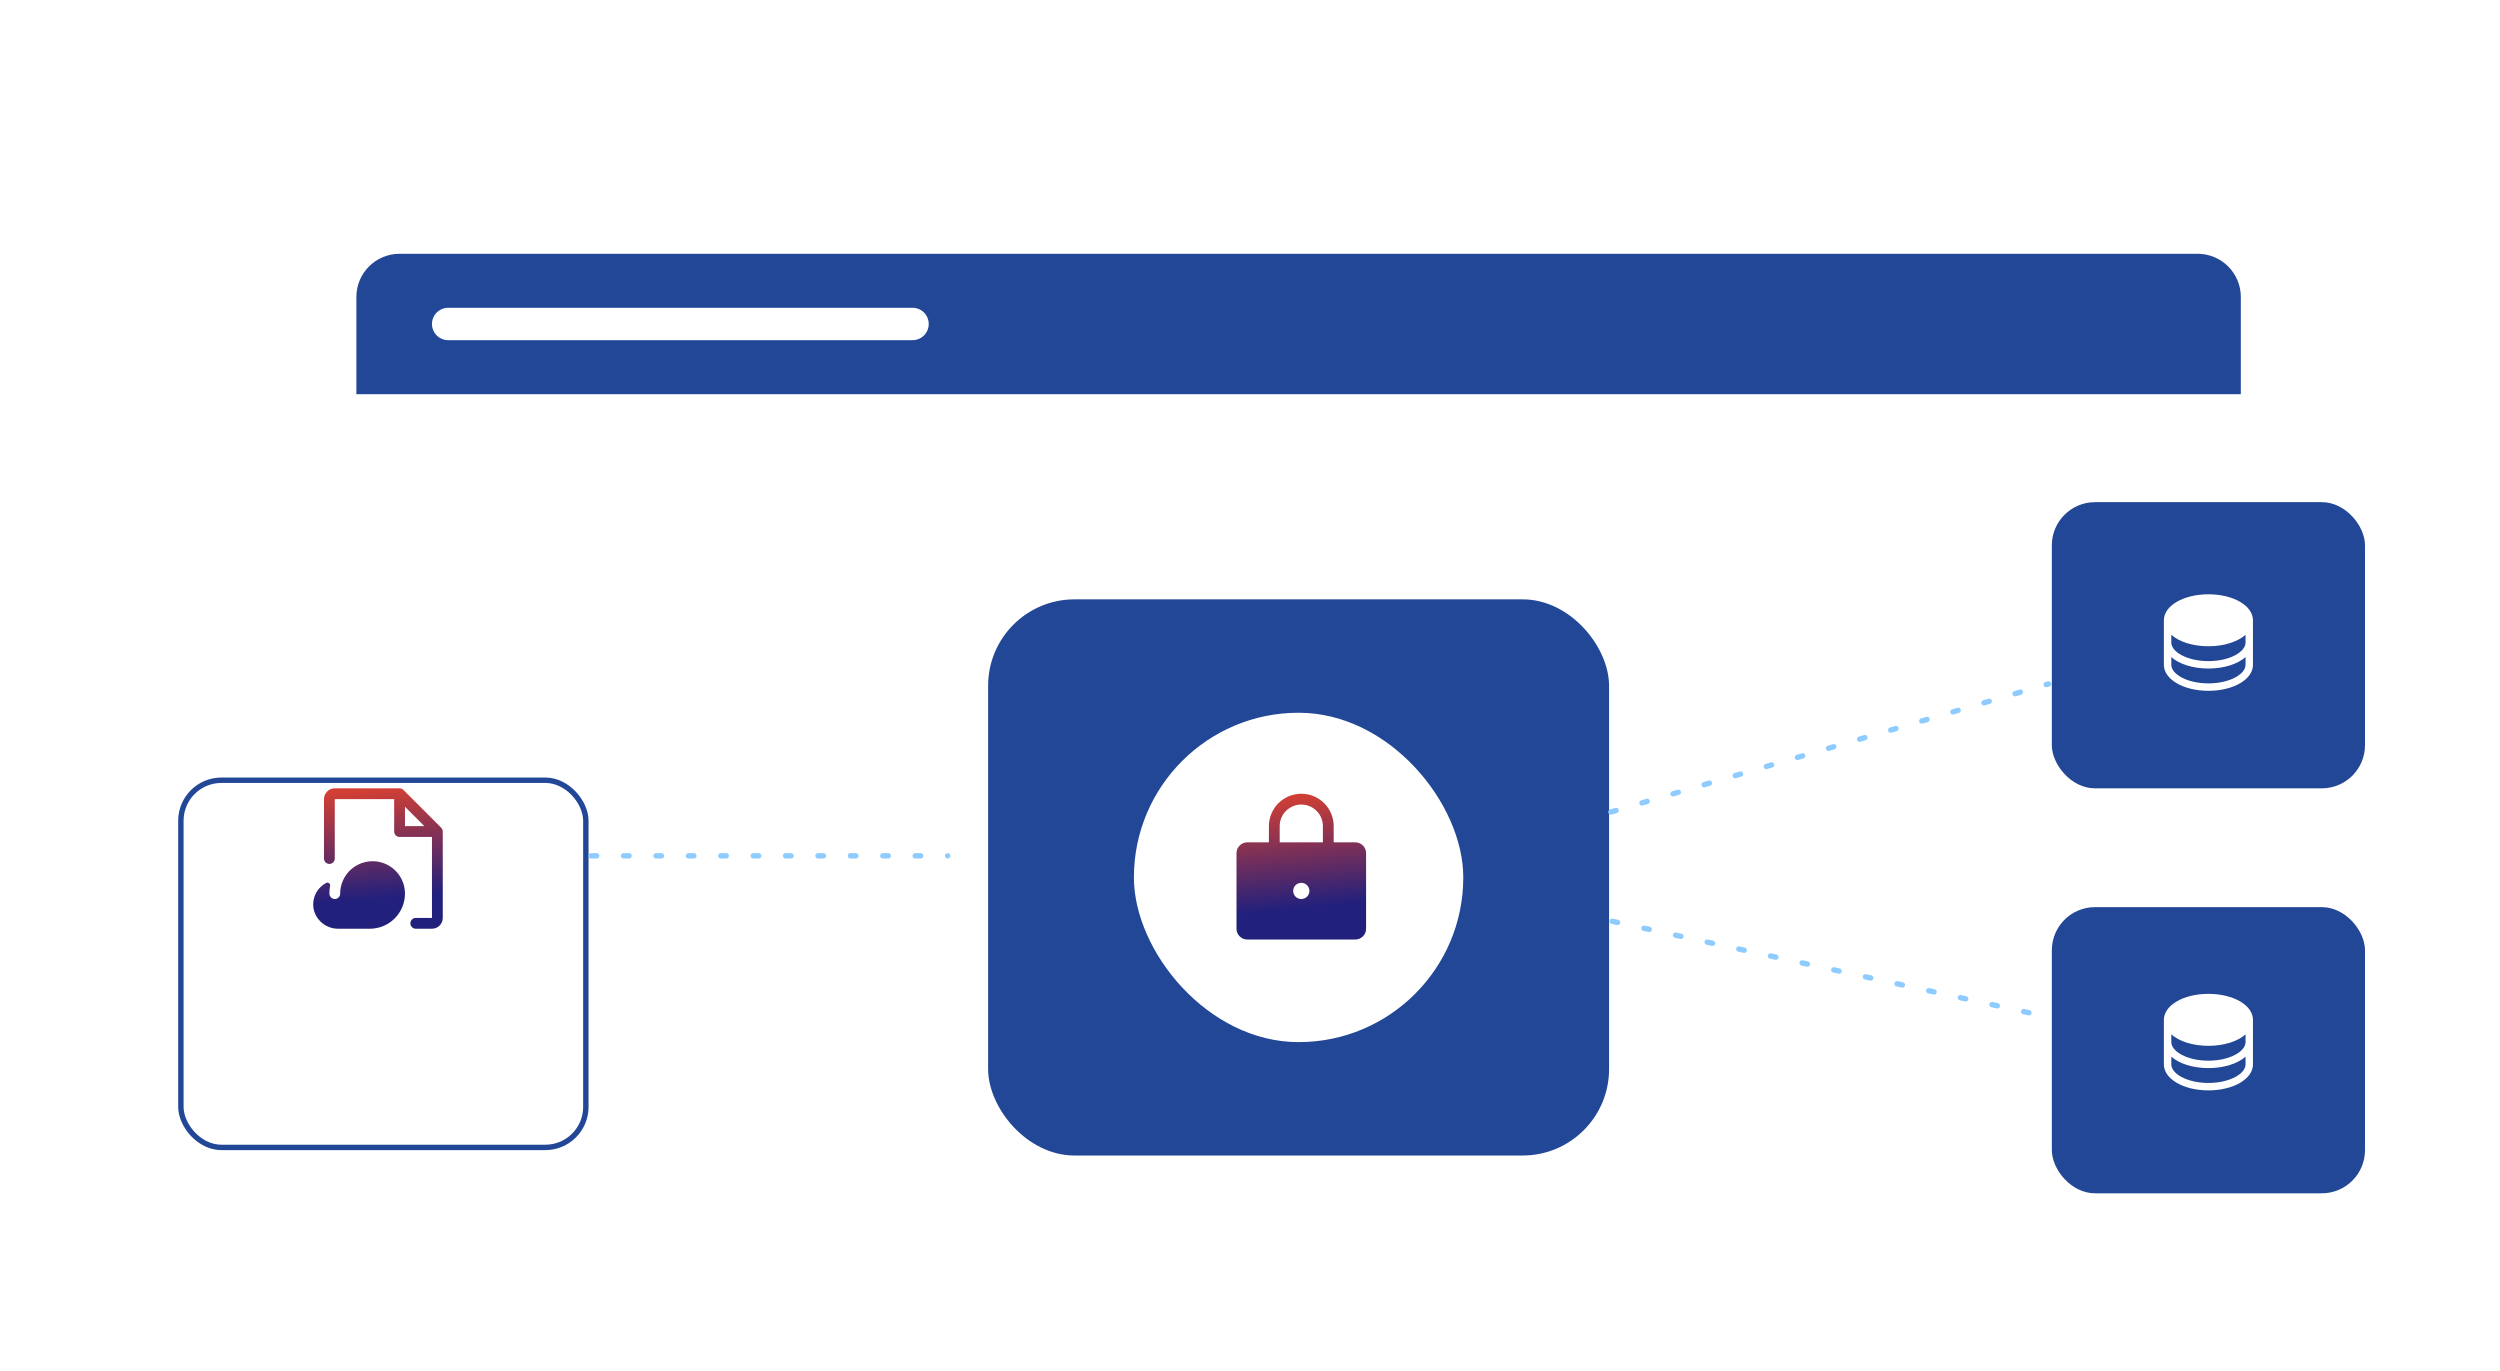 <?xml version="1.0" encoding="UTF-8"?>
<svg xmlns="http://www.w3.org/2000/svg" width="463" height="254" viewBox="0 0 463 254" fill="none">
  <g clip-path="url(#clip0_8771_17975)">
    <path opacity="0.5" d="M463 18C463 8.059 454.941 0 445 0H18C8.059 0 0 8.059 0 18V254H463V18Z" fill="url(#paint0_linear_8771_17975)"></path>
    <g filter="url(#filter0_d_8771_17975)">
      <path d="M418 52C418 47.582 414.418 44 410 44H71C66.582 44 63 47.582 63 52V254H418V52Z" fill="url(#paint1_linear_8771_17975)" shape-rendering="crispEdges"></path>
    </g>
    <path d="M415 55C415 50.582 411.418 47 407 47H74C69.582 47 66 50.582 66 55V73H415V55Z" fill="#224796"></path>
    <path d="M83 60L169 60" stroke="white" stroke-width="6" stroke-linecap="round"></path>
    <rect x="183" y="111" width="115" height="103" rx="16" fill="#224796"></rect>
    <rect x="380" y="93" width="58" height="53" rx="8" fill="#224796"></rect>
    <rect x="380" y="168" width="58" height="53" rx="8" fill="#224796"></rect>
    <g filter="url(#filter1_d_8771_17975)">
      <rect x="33" y="124" width="76" height="69" rx="8" fill="white"></rect>
      <rect x="33.5" y="124.5" width="75" height="68" rx="7.5" stroke="#224796"></rect>
    </g>
    <rect x="210" y="132" width="61" height="61" rx="30.5" fill="white"></rect>
    <path d="M251 156H247V153C247 151.409 246.368 149.883 245.243 148.757C244.117 147.632 242.591 147 241 147C239.409 147 237.883 147.632 236.757 148.757C235.632 149.883 235 151.409 235 153V156H231C230.47 156 229.961 156.211 229.586 156.586C229.211 156.961 229 157.47 229 158V172C229 172.53 229.211 173.039 229.586 173.414C229.961 173.789 230.47 174 231 174H251C251.53 174 252.039 173.789 252.414 173.414C252.789 173.039 253 172.53 253 172V158C253 157.47 252.789 156.961 252.414 156.586C252.039 156.211 251.53 156 251 156ZM241 166.5C240.703 166.5 240.413 166.412 240.167 166.247C239.92 166.082 239.728 165.848 239.614 165.574C239.501 165.3 239.471 164.998 239.529 164.707C239.587 164.416 239.73 164.149 239.939 163.939C240.149 163.73 240.416 163.587 240.707 163.529C240.998 163.471 241.3 163.501 241.574 163.614C241.848 163.728 242.082 163.92 242.247 164.167C242.412 164.413 242.5 164.703 242.5 165C242.5 165.398 242.342 165.779 242.061 166.061C241.779 166.342 241.398 166.5 241 166.5ZM245 156H237V153C237 151.939 237.421 150.922 238.172 150.172C238.922 149.421 239.939 149 241 149C242.061 149 243.078 149.421 243.828 150.172C244.579 150.922 245 151.939 245 153V156Z" fill="url(#paint2_linear_8771_17975)"></path>
    <line x1="298.339" y1="150.38" x2="379.38" y2="126.661" stroke="#8ECCFF" stroke-linecap="round" stroke-dasharray="1 5"></line>
    <line x1="109.5" y1="158.5" x2="175.5" y2="158.5" stroke="#8ECCFF" stroke-linecap="round" stroke-dasharray="1 5"></line>
    <line x1="298.596" y1="170.619" x2="379.619" y2="188.404" stroke="#8ECCFF" stroke-linecap="round" stroke-dasharray="1 5"></line>
    <path d="M409 110.062C404.374 110.062 400.75 112.177 400.75 114.875V123.125C400.75 125.823 404.374 127.938 409 127.938C413.626 127.938 417.25 125.823 417.25 123.125V114.875C417.25 112.177 413.626 110.062 409 110.062ZM415.875 119C415.875 119.827 415.198 120.67 414.018 121.313C412.689 122.038 410.907 122.438 409 122.438C407.093 122.438 405.311 122.038 403.982 121.313C402.802 120.67 402.125 119.827 402.125 119V117.57C403.591 118.859 406.098 119.688 409 119.688C411.902 119.688 414.409 118.856 415.875 117.57V119ZM414.018 125.438C412.689 126.163 410.907 126.562 409 126.562C407.093 126.562 405.311 126.163 403.982 125.438C402.802 124.795 402.125 123.952 402.125 123.125V121.695C403.591 122.984 406.098 123.812 409 123.812C411.902 123.812 414.409 122.981 415.875 121.695V123.125C415.875 123.952 415.198 124.795 414.018 125.438Z" fill="white"></path>
    <path d="M409 184.062C404.374 184.062 400.75 186.177 400.75 188.875V197.125C400.75 199.823 404.374 201.938 409 201.938C413.626 201.938 417.25 199.823 417.25 197.125V188.875C417.25 186.177 413.626 184.062 409 184.062ZM415.875 193C415.875 193.827 415.198 194.67 414.018 195.313C412.689 196.038 410.907 196.438 409 196.438C407.093 196.438 405.311 196.038 403.982 195.313C402.802 194.67 402.125 193.827 402.125 193V191.57C403.591 192.859 406.098 193.688 409 193.688C411.902 193.688 414.409 192.856 415.875 191.57V193ZM414.018 199.438C412.689 200.163 410.907 200.562 409 200.562C407.093 200.562 405.311 200.163 403.982 199.438C402.802 198.795 402.125 197.952 402.125 197.125V195.695C403.591 196.984 406.098 197.812 409 197.812C411.902 197.812 414.409 196.981 415.875 195.695V197.125C415.875 197.952 415.198 198.795 414.018 199.438Z" fill="white"></path>
    <path d="M75 165.625C74.965 167.327 74.266 168.947 73.05 170.138C71.835 171.33 70.202 171.998 68.5 172H62.59C60.109 172 58 169.971 58 167.49C58.002 166.671 58.228 165.868 58.652 165.168C59.077 164.468 59.685 163.897 60.41 163.516C60.494 163.473 60.588 163.454 60.682 163.461C60.776 163.469 60.866 163.503 60.941 163.56C61.016 163.616 61.074 163.693 61.108 163.781C61.142 163.869 61.15 163.965 61.131 164.058C61.049 164.518 61.007 164.984 61.006 165.451C61 165.713 61.093 165.966 61.267 166.161C61.442 166.356 61.683 166.477 61.944 166.5C62.08 166.508 62.216 166.487 62.344 166.441C62.472 166.394 62.589 166.321 62.688 166.228C62.786 166.134 62.865 166.021 62.919 165.896C62.973 165.771 63 165.636 63 165.5C62.998 164.637 63.185 163.784 63.546 163C64.121 161.745 65.111 160.727 66.348 160.117C67.586 159.507 68.996 159.342 70.342 159.65C71.687 159.958 72.885 160.721 73.733 161.809C74.582 162.898 75.029 164.245 75 165.625ZM82 154V170C82 170.53 81.789 171.039 81.414 171.414C81.039 171.789 80.53 172 80 172H77C76.735 172 76.48 171.895 76.293 171.707C76.105 171.52 76 171.265 76 171C76 170.735 76.105 170.48 76.293 170.293C76.48 170.105 76.735 170 77 170H80V155H74C73.735 155 73.48 154.895 73.293 154.707C73.105 154.52 73 154.265 73 154V148H62V159C62 159.265 61.895 159.52 61.707 159.707C61.52 159.895 61.265 160 61 160C60.735 160 60.48 159.895 60.293 159.707C60.105 159.52 60 159.265 60 159V148C60 147.47 60.211 146.961 60.586 146.586C60.961 146.211 61.47 146 62 146H74C74.131 146 74.261 146.026 74.383 146.076C74.504 146.126 74.615 146.2 74.707 146.293L81.707 153.293C81.8 153.385 81.874 153.496 81.924 153.617C81.974 153.739 82 153.869 82 154ZM78.586 153L75 149.414V153H78.586Z" fill="url(#paint3_linear_8771_17975)"></path>
  </g>
  <defs>
    <filter id="filter0_d_8771_17975" x="46.1" y="31.1" width="388.8" height="243.8" filterUnits="userSpaceOnUse" color-interpolation-filters="sRGB">
      <feFlood flood-opacity="0" result="BackgroundImageFix"></feFlood>
      <feColorMatrix in="SourceAlpha" type="matrix" values="0 0 0 0 0 0 0 0 0 0 0 0 0 0 0 0 0 0 127 0" result="hardAlpha"></feColorMatrix>
      <feOffset dy="4"></feOffset>
      <feGaussianBlur stdDeviation="8.45"></feGaussianBlur>
      <feComposite in2="hardAlpha" operator="out"></feComposite>
      <feColorMatrix type="matrix" values="0 0 0 0 0.459 0 0 0 0 0.536 0 0 0 0 0.613 0 0 0 0.11 0"></feColorMatrix>
      <feBlend mode="normal" in2="BackgroundImageFix" result="effect1_dropShadow_8771_17975"></feBlend>
      <feBlend mode="normal" in="SourceGraphic" in2="effect1_dropShadow_8771_17975" result="shape"></feBlend>
    </filter>
    <filter id="filter1_d_8771_17975" x="-7" y="104" width="156" height="149" filterUnits="userSpaceOnUse" color-interpolation-filters="sRGB">
      <feFlood flood-opacity="0" result="BackgroundImageFix"></feFlood>
      <feColorMatrix in="SourceAlpha" type="matrix" values="0 0 0 0 0 0 0 0 0 0 0 0 0 0 0 0 0 0 127 0" result="hardAlpha"></feColorMatrix>
      <feOffset dy="20"></feOffset>
      <feGaussianBlur stdDeviation="20"></feGaussianBlur>
      <feComposite in2="hardAlpha" operator="out"></feComposite>
      <feColorMatrix type="matrix" values="0 0 0 0 0.842 0 0 0 0 0.921 0 0 0 0 1 0 0 0 0.2 0"></feColorMatrix>
      <feBlend mode="normal" in2="BackgroundImageFix" result="effect1_dropShadow_8771_17975"></feBlend>
      <feBlend mode="normal" in="SourceGraphic" in2="effect1_dropShadow_8771_17975" result="shape"></feBlend>
    </filter>
    <linearGradient id="paint0_linear_8771_17975" x1="231.5" y1="-96" x2="231.5" y2="329" gradientUnits="userSpaceOnUse">
      <stop stop-color="white" stop-opacity="0"></stop>
      <stop offset="1" stop-color="white"></stop>
    </linearGradient>
    <linearGradient id="paint1_linear_8771_17975" x1="240.5" y1="149.502" x2="240.5" y2="277.11" gradientUnits="userSpaceOnUse">
      <stop stop-color="white"></stop>
      <stop offset="1" stop-color="white" stop-opacity="0"></stop>
    </linearGradient>
    <linearGradient id="paint2_linear_8771_17975" x1="241" y1="168.305" x2="239.008" y2="147.188" gradientUnits="userSpaceOnUse">
      <stop stop-color="#21207D"></stop>
      <stop offset="1" stop-color="#D33F34"></stop>
    </linearGradient>
    <linearGradient id="paint3_linear_8771_17975" x1="70" y1="166.516" x2="68.151" y2="146.168" gradientUnits="userSpaceOnUse">
      <stop stop-color="#21207D"></stop>
      <stop offset="1" stop-color="#D33F34"></stop>
    </linearGradient>
    <clipPath id="clip0_8771_17975">
      <rect width="463" height="254" fill="white"></rect>
    </clipPath>
  </defs>
</svg>
